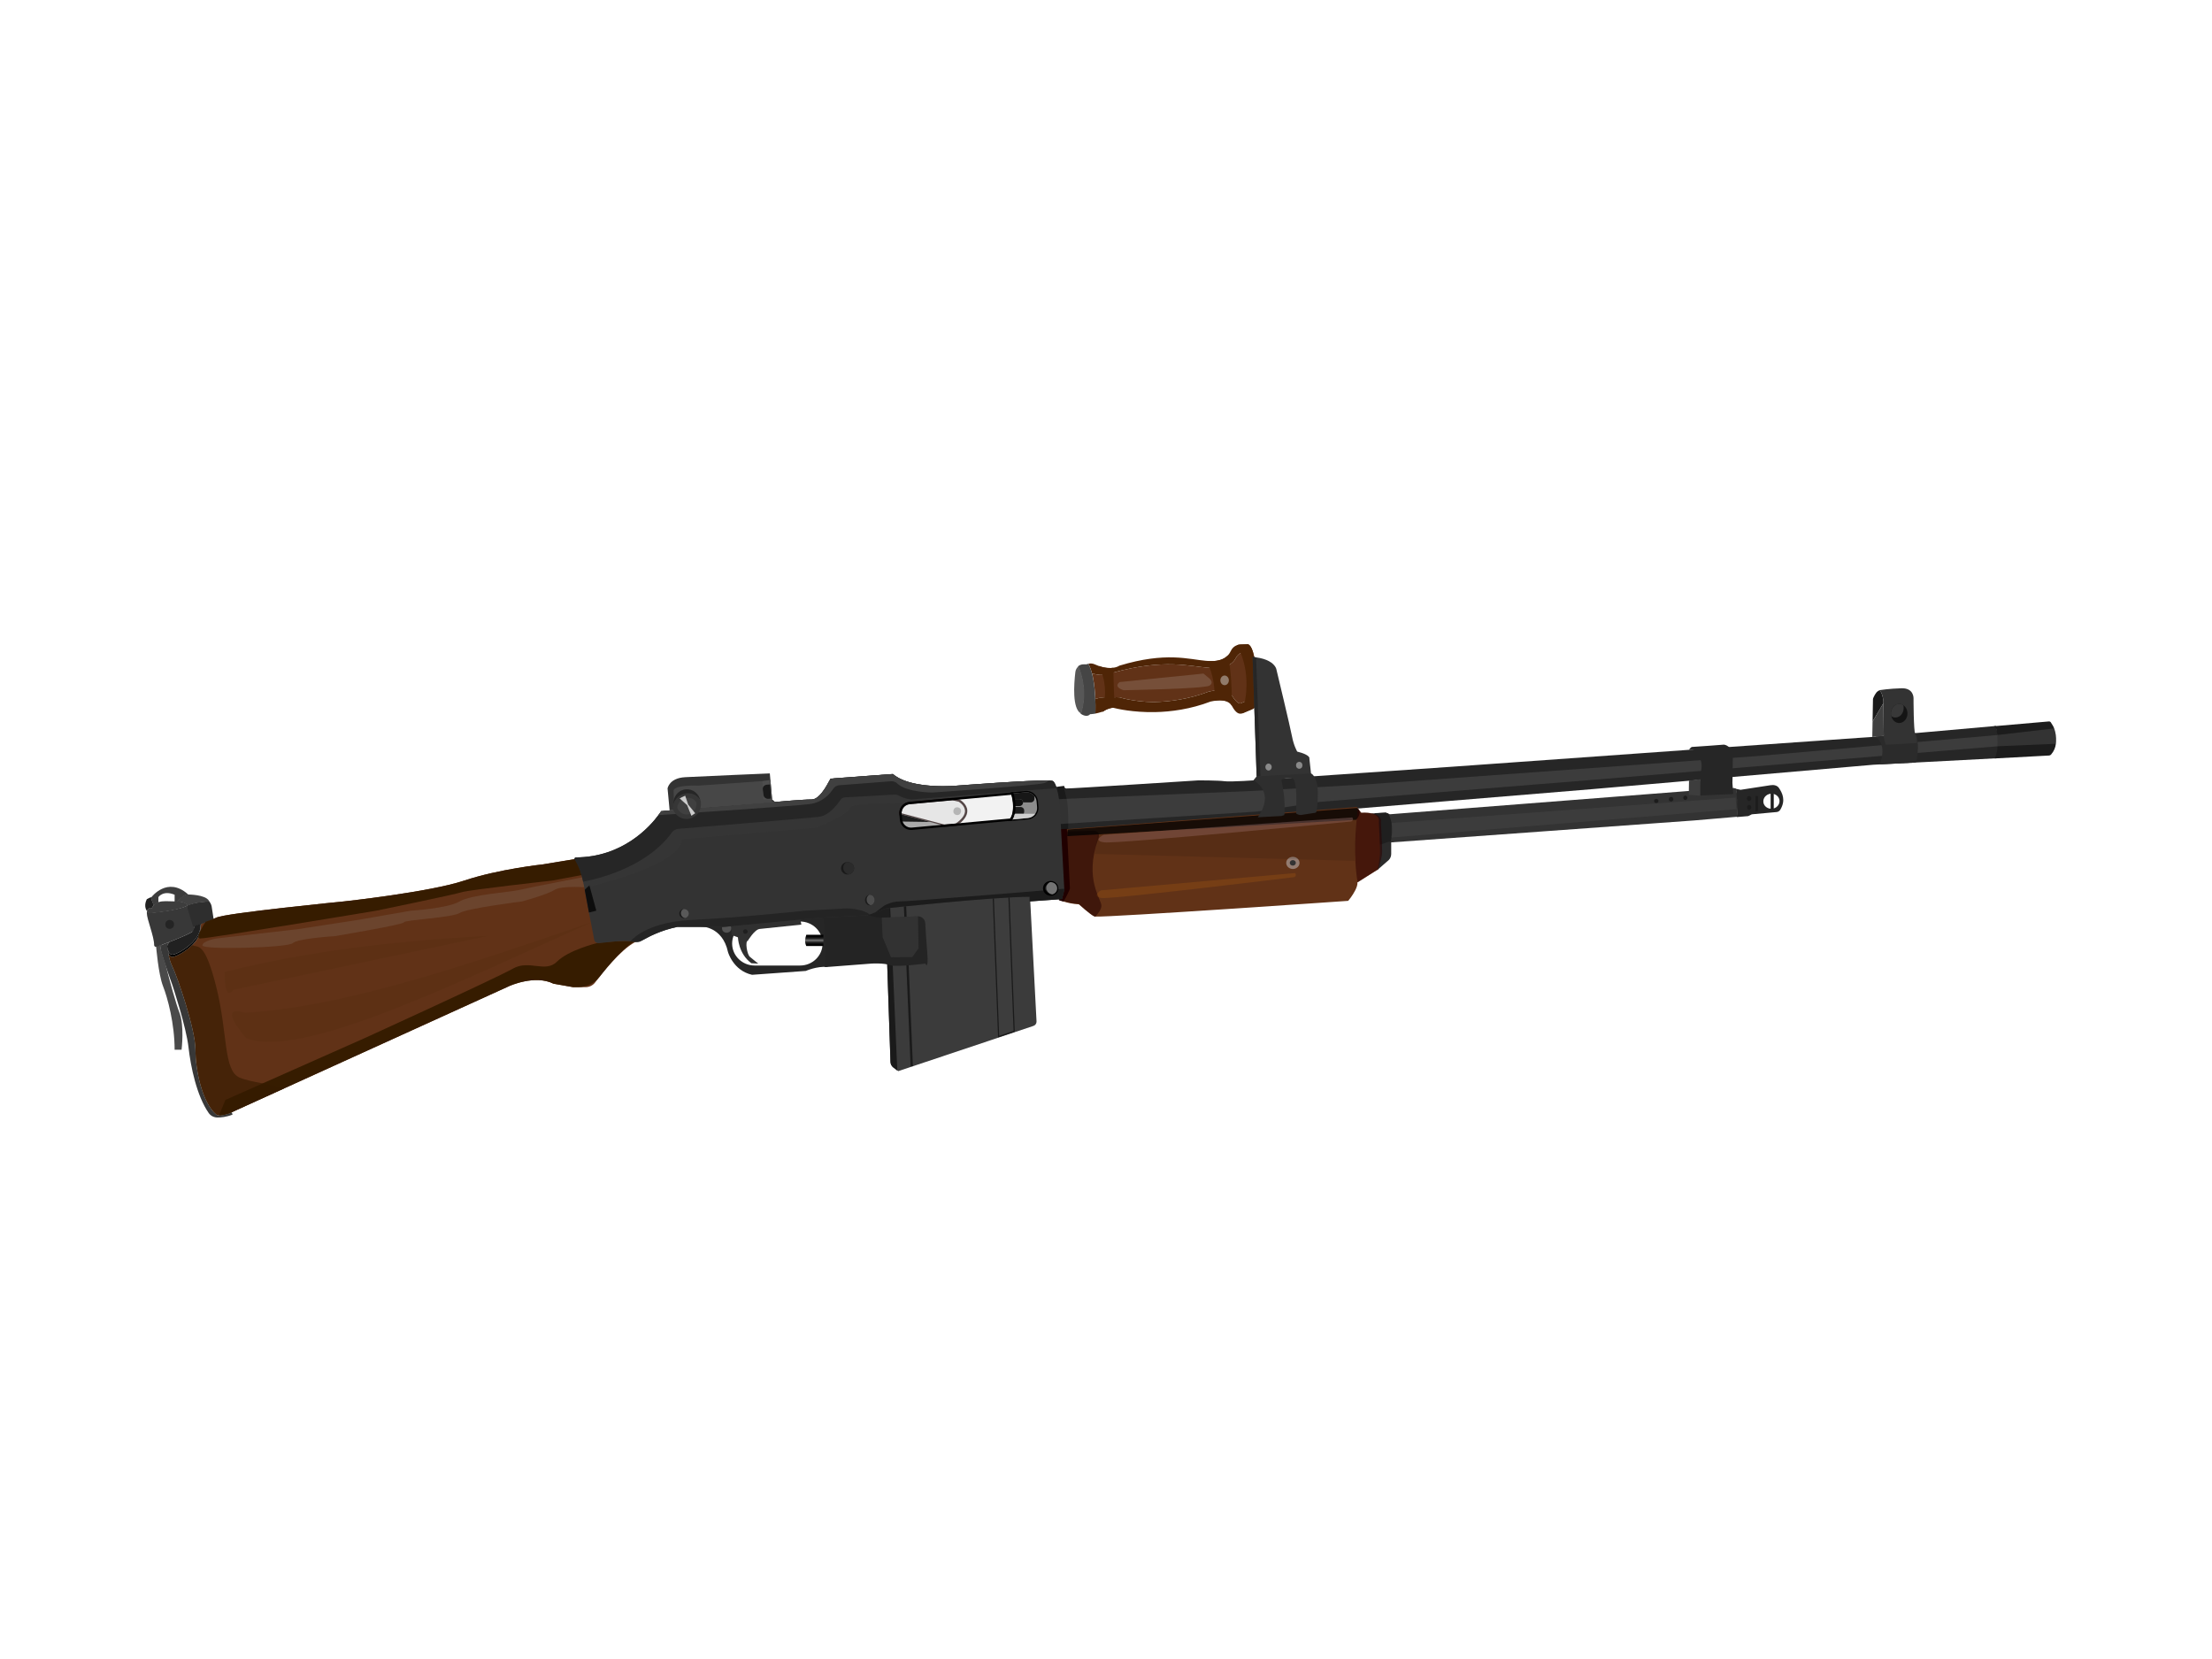 <?xml version="1.0" encoding="utf-8"?>
<!-- Generator: Adobe Illustrator 24.3.0, SVG Export Plug-In . SVG Version: 6.00 Build 0)  -->
<svg version="1.1" id="bar_machine_gun" xmlns="http://www.w3.org/2000/svg" xmlns:xlink="http://www.w3.org/1999/xlink" x="0px"
	 y="0px" viewBox="0 0 1024 768" enable-background="new 0 0 1024 768" xml:space="preserve">
<g id="shoulder_stock">
	<path id="frame_2_" fill="#613217" d="M295.36,435.533c-0.536,0.204-1.094,0.461-1.652,0.772h-0.011
		c-6.531,3.592-14.734,13.909-18.165,18.468c-1.05,1.396-2.696,2.212-4.443,2.212h-5.763l-9.117-1.609
		c-8.581-4.29-20.38,1.073-20.38,1.073L131.53,503.858l-24.241,11.016l-1.244,0.569
		c-2.328,0.772-3.776,0.922-4.655,0.879c-0.955-0.054-1.244-0.343-1.244-0.343
		c-6.436-5.363-9.653-20.38-9.653-30.033c0-9.653-8.581-34.324-10.726-38.614
		c-0.922-1.845-1.448-3.883-1.738-5.61c0.461,0.762,1.04,1.319,1.738,1.319c0.665,0,2.038-0.515,3.668-1.405
		c1.727-0.965,3.743-2.37,5.449-4.054c1.212-1.191,2.274-2.521,2.982-3.947c0-0.011,0-0.011,0-0.021
		c0.375-0.772,0.643-1.555,0.772-2.37c0.011-0.054,0.021-0.097,0.021-0.15c0.054-0.354,0.107-0.686,0.15-1.008
		c0.15-1.008,0.225-1.866,0.268-2.585c0.708-0.258,1.394-0.504,2.049-0.74c1.459-0.526,2.767-0.998,3.786-1.405
		c0.483-0.193,0.901-0.376,1.234-0.547c4.29-2.145,58.993-7.508,58.993-7.508s39.687-4.29,55.776-9.653
		s36.469-7.508,36.469-7.508l17.408-2.896l1.899-0.322L295.36,435.533z"/>
	<g id="stock_lock">
		<path fill="#383838" d="M107.653,515.979c-2.81,1.126-5.32,1.362-7.079,1.341
			c-1.577-0.021-3.068-0.783-3.969-2.081c-5.513-7.916-8.334-21.431-9.332-30.366
			c-1.073-9.653-7.508-28.96-7.508-28.96s-1.641-4.494-3.132-8.935c-0.011-0.011-0.011-0.021-0.011-0.021
			c-0.933-2.757-1.813-5.492-2.22-7.133c-0.139-0.579-0.139-1.126-0.021-1.641
			c0.054-0.236,0.129-0.461,0.225-0.676c0.504-0.193,1.04-0.397,1.609-0.611c0.633-0.236,1.298-0.493,1.984-0.761
			c-0.29,0.504-0.493,1.019-0.579,1.545c0,0,0,1.748,0.408,4.044c0.29,1.727,0.815,3.765,1.738,5.61
			c2.145,4.29,10.726,28.96,10.726,38.614c0,9.653,3.218,24.67,9.653,30.033c0,0,1.073,1.073,5.899-0.536
			l1.244-0.569L107.653,515.979z"/>
		<path fill="#4A4A4A" d="M84.056,485.945h-3.218c0-11.979-3.218-23.957-5.363-29.402s-3.218-18.512-3.218-18.512
			l2.721-0.778c-0.118,0.523-0.716,1.279-0.576,1.867c0.408,1.666,1.287,4.443,2.22,7.242c0,0,0,0.011,0.011,0.022
			c1.941,7.96,4.988,18.763,6.35,22.139C85.461,474.653,84.056,485.945,84.056,485.945z"/>
		<path fill="#383838" d="M90.256,430.47c-1.062,1.073-4.988,2.842-9.01,4.462c-1.019,0.418-2.049,0.815-3.046,1.201
			c-0.686,0.268-1.351,0.526-1.984,0.761c-0.569,0.214-1.105,0.418-1.609,0.611
			c-0.834,0.307-1.558,0.571-2.123,0.776c-0.541,0.196-1.131-0.197-1.127-0.772
			c0.03-3.972-3.39-11.976-3.39-14.849c0-0.408,0.032-0.74,0.097-1.019c0.472,0.686,0.976,1.019,0.976,1.019
			s12.871-1.073,17.162-3.218c0.29-0.15,0.59-0.279,0.901-0.408c0.054,0.043,0.107,0.086,0.172,0.129v1.351
			l1.362,4.548l1.115,3.711L90.256,430.47z"/>
		<path fill="#3D3D3D" d="M81.915,417.302C81.735,417.487,81.735,417.487,81.915,417.302
			c-0.002,0-0.003-0-0.004-0c-0.365,0-0.719,0-1.073-0.022c-2.928-0.055-5.492-0.332-7.508,0.354
			c-0.797,0.279-1.507,0.709-2.12,1.361c0.168,0.361,0.168,0.361,0,0c-0.411,0.436-0.779,0.968-1.097,1.629
			c0,0-1.641-0.842-2.049,1.163c0.472,0.709,0.976,1.052,0.976,1.052s12.871-1.107,17.162-3.322
			c0.29-0.155,0.59-0.288,0.901-0.421C86.298,418.465,85.794,417.303,81.915,417.302z"/>
		<path fill="#2E2E2E" d="M97.966,419.512c-0.2-1.173-1.168-2.368-1.112-2.213c0,0-5.639,0-10.01,1.726v1.594
			l1.413,4.692l1.157,3.829c1.168-0.465,2.336-0.907,3.448-1.317c2.369-0.863,4.527-1.605,6.05-2.213
			C98.756,424.471,98.478,422.589,97.966,419.512z"/>
		<path fill="#3D3D3D" d="M70.112,415.308l-0.231,0.119c0.3,1.412,0.788,2.629,1.329,3.792
			c0.614-0.652,1.324-1.083,2.12-1.362v-2.55c0,0,2.145-3.326,7.508-1.109v3.303
			c0.354,0.022,0.708,0.022,1.073,0.022c0.001,0,0.003,0,0.004,0c1.515-1.55,3.083-2.991,5.061-3.583
			C77.467,405.549,70.112,415.308,70.112,415.308z"/>
		<path fill="#212121" d="M67.967,416.255c-1.298,2.663-0.633,4.519,0.097,5.579c0.407-2,2.049-1.16,2.049-1.16
			c0.318-0.66,0.687-1.191,1.097-1.626c-0.541-1.159-1.029-2.372-1.329-3.779L67.967,416.255z"/>
		<path fill="#424242" d="M96.72,416.976c-1.677-2.887-9.596-2.887-9.596-2.887c-0.102-0.092-0.202-0.17-0.303-0.258
			c-2.009,0.594-3.6,2.037-5.139,3.589c3.939,0.001,4.451,1.166,5.268,1.799
			c0.054-0.022,0.109-0.044,0.174-0.067c4.281-1.732,9.803-1.732,9.803-1.732
			C96.873,417.265,96.808,417.121,96.72,416.976z"/>
		<path fill="#212121" d="M92.991,427.531c-0.043,0.451-0.107,0.944-0.182,1.48
			c-0.043,0.365-0.107,0.751-0.172,1.158c-0.74,4.451-5.578,8.377-9.203,10.394
			c-1.63,0.89-3.003,1.405-3.668,1.405c-0.697,0-1.276-0.558-1.738-1.319c-0.225-1.276-0.66-2.198-0.703-2.927
			c0-0.011,0.328-0.205,0.328-0.215c0.097-0.461,0.29-0.922,0.547-1.373c0.998-0.386,2.027-0.783,3.046-1.201
			c2.832-1.137,5.61-2.349,7.38-3.347c0.944-0.536,1.405-1.62,1.158-2.66c0.021-0.064,0.032-0.118,0.032-0.182
			C90.888,428.325,91.961,427.907,92.991,427.531z"/>
		<ellipse fill="#242424" cx="78.556" cy="427.935" rx="2.009" ry="2.055"/>
		<path fill="#050505" d="M93.077,427.499c-0.043,0.719-0.118,1.577-0.268,2.585c-0.043,0.322-0.097,0.654-0.15,1.008
			c0,0.054-0.011,0.097-0.021,0.15c-0.032,0.182-0.064,0.354-0.107,0.526c-0.021,0.097-0.054,0.204-0.075,0.3
			c-0.043,0.139-0.086,0.279-0.129,0.418c-0.075,0.225-0.161,0.451-0.268,0.676
			c-0.021,0.086-0.064,0.161-0.097,0.247c-0.107,0.225-0.225,0.451-0.343,0.665
			c-0.064,0.129-0.139,0.257-0.214,0.386c-0.107,0.172-0.225,0.354-0.333,0.525
			c-0.118,0.172-0.236,0.343-0.365,0.515c-0.15,0.204-0.3,0.408-0.461,0.601c-0.322,0.386-0.665,0.772-1.019,1.137
			c-0.172,0.182-0.354,0.365-0.547,0.536c-0.161,0.161-0.333,0.322-0.504,0.483
			c-0.601,0.547-1.244,1.062-1.877,1.523c-0.247,0.182-0.493,0.365-0.729,0.526
			c-0.247,0.172-0.493,0.333-0.729,0.483c-0.247,0.15-0.483,0.3-0.719,0.451
			c-0.236,0.14-0.461,0.279-0.686,0.397c-1.63,0.89-3.003,1.405-3.668,1.405c-0.697,0-1.276-0.558-1.738-1.319
			c-0.408-2.295-0.408-4.044-0.408-4.044c0.011-0.054-0.011,0.054,0,0c0.043,0.729,0.182,1.695,0.408,2.971
			c0.461,0.762,1.04,1.319,1.738,1.319c0.665,0,2.038-0.515,3.668-1.405c3.625-2.017,8.463-5.942,9.203-10.394
			c0.064-0.408,0.129-0.794,0.172-1.158c0.075-0.536,0.14-1.03,0.182-1.48
			C93.023,427.52,93.044,427.51,93.077,427.499z"/>
	</g>
	<g id="shadow_1_">
		<path fill="#361C00" d="M293.925,435.711c-5.497,3.023-12.406,11.405-16.43,16.514
			c-2.373,3.013-5.997,4.761-9.832,4.761h-2.336l-9.117-1.609c-8.581-4.29-20.38,1.073-20.38,1.073
			l-128.541,58.425l-1.244,0.569c-2.328,0.772-3.776,0.922-4.655,0.879l2.952-7.137l64.451-28.602
			c0,0,61.139-27.888,68.647-32.178c7.508-4.29,15.017,2.145,20.38-3.218c5.363-5.363,18.274-8.537,18.274-8.537
			C281.566,435.804,287.576,435.567,293.925,435.711z"/>
		<path fill="#361C00" d="M272.835,404.427l-17.162,3.218c0,0-38.614,4.29-41.832,5.363
			c-3.218,1.073-39.687,8.581-39.687,8.581s-77.228,12.871-81.518,12.871c-0.536,0-0.772-0.3-0.772-0.826
			c0-0.011,0-0.011,0-0.021c0.011-0.59,0.3-1.47,0.794-2.521c0.601-1.255,1.47-2.757,2.467-4.333
			c1.459-0.526,2.767-0.998,3.786-1.405c0.483-0.193,0.901-0.376,1.234-0.547
			c4.29-2.145,58.993-7.508,58.993-7.508s39.687-4.29,55.776-9.653s36.469-7.508,36.469-7.508l17.408-2.896
			L272.835,404.427z"/>
		<path opacity="0.64" fill="#361C00" d="M131.53,503.858l-24.241,11.016l-1.244,0.569
			c-2.328,0.772-3.776,0.922-4.655,0.879c-0.955-0.054-1.244-0.343-1.244-0.343
			c-6.436-5.363-9.653-20.38-9.653-30.033c0-9.653-8.581-34.324-10.726-38.614
			c-0.922-1.845-1.448-3.883-1.738-5.61c0.461,0.762,1.04,1.319,1.738,1.319c0.665,0,2.038-0.515,3.668-1.405
			c1.727-0.965,3.743-2.37,5.449-4.054c0.247,0.011,0.429,0.043,0.536,0.097
			c2.145,1.073,5.363-2.145,10.726,19.307c5.363,21.452,3.218,38.614,10.726,41.832
			C116.556,501.252,126.553,501.841,131.53,503.858z"/>
	</g>
	<g id="shine_3_">
		<path opacity="0.14" fill="#452500" d="M113.959,480.573c-8.654-10.364-8.736-14.225-0.436-11.73
			c46.229-2.711,103.414-22.396,160.539-41.989C209.008,456.214,139.032,490.4,113.959,480.573z"/>
		<path opacity="0.14" fill="#452500" d="M225.801,433.267c-43.484,2.258-84.565,7.275-121.793,16.712
			c-0.015,9.392,1.527,11.315,4.121,8.194"/>
		<path id="shine_2_" opacity="0.17" fill="#9C9C9C" d="M272.835,405.5c0,0-27.888,5.363-32.178,6.436
			c-4.29,1.073-22.525,2.145-27.888,5.363s-22.525,4.29-22.525,4.29l-24.67,4.29l-27.888,4.29l-37.541,4.29
			c0,0-6.436,1.073-6.436,3.218c0,2.145,39.687,1.073,41.832-1.073s19.307-3.218,19.307-3.218
			s32.178-5.363,32.178-6.436s22.525-2.145,25.743-4.29s28.96-5.363,28.96-5.363s11.799-3.218,15.017-5.363
			c3.218-2.145,16.089-1.073,16.089-1.073V405.5z"/>
	</g>
</g>
<g id="magzine">
	<path id="front_side_2_" fill="#3B3B3B" d="M479.842,472.835c0.049,0.934-0.531,1.785-1.418,2.081l-8.13,2.716
		l-7.791,2.606l-40.316,13.493l-6.373,2.135l-0.379-0.29l-1.9-1.448c-0.783-0.597-1.257-1.515-1.29-2.499
		l-2.653-78.622l2.229-0.021l6.947-0.086l41.096-0.493l7.877-0.097l8.938-0.107L479.842,472.835z"/>
	<path id="left_side_2_" fill="#1A1A1A" d="M415.385,495.577l-1.883-1.448c-0.777-0.598-1.247-1.512-1.28-2.492
		l-2.63-78.63l2.21-0.021L415.385,495.577z"/>
	<g id="shades_2_">
		
			<rect x="419.847" y="412.865" transform="matrix(0.999 -0.042 0.042 0.999 -18.624 18.011)" fill="#1A1A1A" width="1.073" height="80.902"/>
		<path fill="#1A1A1A" d="M466.203,413.396l2.46,63.477l-5.603,1.891l-2.519-65.298L466.203,413.396 M467.235,412.311
			l-7.809,0.097l2.617,67.832l7.723-2.606L467.235,412.311L467.235,412.311z"/>
		<polygon fill="#3D3D3D" points="459.983,412.937 466.719,412.854 469.214,477.252 462.551,479.501 		"/>
	</g>
</g>
<g id="trigger">
	<path id="frame_1_" fill="#262626" d="M382.01,422.142c-23.889,0.922-60.551,3.379-60.551,3.379l3.106,3.4
		c0,0,9.876-0.182,12.444,11.799c0,0,2.37,8.581,11.149,10.544l24.877-1.791c0,0,4.993-2.263,10.052-1.856
		C383.074,439.454,382.098,430.358,382.01,422.142z M377.752,443.991c-1.887,1.845-4.499,2.982-7.374,2.982h-21.025
		c-5.761,0-10.425-4.559-10.425-10.19c0-2.81,1.163-5.363,3.051-7.208c1.887-1.845,4.499-2.982,7.374-2.982h21.025
		c5.761,0,10.425,4.559,10.425,10.19C380.803,439.594,379.64,442.146,377.752,443.991z"/>
	<path id="trigger_1_" fill="#303030" d="M338.666,432.851l2.95,1.073c0,0,0.174,7.552,6.207,11.977l3.218,0.179
		c0,0-2.935-2.271-3.928-3.172c-1.342-1.218-2.217-7.258-0.939-7.374c0,0,3.084-5.229,5.497-5.497
		c2.413-0.268,19.307-2.011,19.307-2.011l-1.743-8.313l-30.703,3.084L338.666,432.851z"/>
	<g id="magzine_grip">
		<polygon fill="#1F1F1F" points="411.286,414.616 412.001,427.487 396.269,426.772 		"/>
		<path fill="#242424" d="M428.363,446.077c0,0-13.944,1.791-16.443,0.719c-2.51-1.073-8.581-0.719-8.581-0.719
			l-20.916,1.609c-0.247-0.032-0.483-0.054-0.719-0.064c1.046-8.48,0.338-17.649-1.062-25.485
			c11.134-0.429,19.425-0.526,19.65,0.172c0.719,2.145,7.873,2.499,7.873,2.499h0.021l16.668-0.601l0,0
			c1.833-0.065,3.377,1.344,3.472,3.175c0.146,2.811,0.423,7.375,0.925,13.515
			C429.972,449.562,428.363,446.077,428.363,446.077z"/>
		<polygon opacity="0.43" fill="#474747" points="425.231,439.019 422.282,443.041 412.457,443.127 408.606,433.838 
			408.188,424.807 424.856,424.206 424.963,424.721 		"/>
	</g>
	<linearGradient id="lock_1_" gradientUnits="userSpaceOnUse" x1="376.945" y1="437.946" x2="376.945" y2="432.717">
		<stop  offset="0" style="stop-color:#000000"/>
		<stop  offset="0.122" style="stop-color:#030303"/>
		<stop  offset="0.209" style="stop-color:#0C0C0C"/>
		<stop  offset="0.286" style="stop-color:#1C1C1C"/>
		<stop  offset="0.355" style="stop-color:#323232"/>
		<stop  offset="0.421" style="stop-color:#4E4E4E"/>
		<stop  offset="0.483" style="stop-color:#717171"/>
		<stop  offset="0.497" style="stop-color:#7A7A7A"/>
		<stop  offset="0.516" style="stop-color:#6E6E6E"/>
		<stop  offset="0.576" style="stop-color:#4C4C4C"/>
		<stop  offset="0.639" style="stop-color:#313131"/>
		<stop  offset="0.708" style="stop-color:#1B1B1B"/>
		<stop  offset="0.783" style="stop-color:#0C0C0C"/>
		<stop  offset="0.871" style="stop-color:#030303"/>
		<stop  offset="1" style="stop-color:#000000"/>
	</linearGradient>
	<path id="lock" fill="url(#lock_1_)" d="M381.168,437.946h-7.91c-0.776-1.582-0.654-3.351,0-5.229h7.91V437.946z"/>
	<g id="screw_2_">
		<ellipse fill="#545454" cx="336.385" cy="429.7" rx="2.143" ry="2.078"/>
		<path fill="#1F1F1F" d="M346.131,431.255c0,0.575-0.483,1.041-1.078,1.041s-1.078-0.466-1.078-1.041
			s0.483-1.041,1.078-1.041S346.131,430.68,346.131,431.255z"/>
	</g>
</g>
<g id="barrel">
	<path id="end_2_" fill="#1A1A1A" d="M494.414,370.908l-1.769-6.998c-0.023-0.062-0.037-0.108-0.037-0.108l-6.254,0.804
		l-1.946,0.939l0.834,20.111l9.565-1.538C495.169,377.681,494.414,370.908,494.414,370.908z"/>
	<path id="barrel_3_" fill="#262626" d="M923.994,336.063l-35.804,3.181l-16.132,1.427l-3.808,0.343l-1.459,0.129h-0.054
		l-83.878,5.899l-110.886,7.916l-89.423,6.157c0,0-13.011,0.944-15.692,0.536
		c-2.682-0.397-12.056-0.397-12.056-0.397s-60.066,3.894-61.139,3.754c-0.879-0.107-1.212-0.826-1.309-1.094
		l1.706,6.993c0,0,0.729,6.768,0.375,13.214l0.429-0.075l58.993-3.754l14.48-1.341l13.408-0.804l155.796-12.871
		l129.786-11.262l2.917-0.15l16.593-0.869l37.538-1.972C925.716,345.07,924.975,339.734,923.994,336.063z"/>
	<path id="front_2_" fill="#1C1C1C" d="M951.809,343.37c-0.021,0.3-0.054,0.611-0.086,0.944
		c-0.193,1.695-0.847,3.411-2.231,4.998c-0.236,0.268-0.569,0.418-0.922,0.44l-25.046,1.351
		c0.397-1.77,1.019-2.606,1.094-4.505c0.011-0.375,0.021-0.751,0.032-1.115c0.054-1.802,0.011-3.583-0.107-5.202
		c-0.064-0.751-0.139-1.47-0.236-2.135c-0.172-1.212-0.933-1.105-1.158-1.963l25.335-2.21
		c0.343-0.032,0.686,0.118,0.89,0.408c0.247,0.354,0.601,0.89,0.987,1.577c0.247,0.44,0.472,0.944,0.665,1.491
		C951.616,339.101,951.927,341.182,951.809,343.37z"/>
	<path id="shine_6_" opacity="0.13" fill="#CFCFCF" d="M951.809,343.37c-0.021,0.3-0.054,0.611-0.086,0.944
		l-26.665,1.137l-0.407,0.032l-186.419,15.456l-127.096,10.251l-29.301,4.508l-101.007,6.381l1.073-11.799l99.458-4.2
		l28.719-1.677l24.068-1.406L813.271,350.02l111.272-9.739l0.075-0.011l26.279-3.057
		c0.043,0.075,0.086,0.161,0.129,0.236C951.616,339.101,951.927,341.182,951.809,343.37z"/>
	<g id="sight_2_">
		<path fill="#1A1A1A" d="M871.898,325.494l-1.502,2.553l-3.529,6.007l0.189-10.391
			c0.003-0.147,0.03-0.286,0.087-0.421c0.279-0.663,1.219-2.747,2.233-3.303c0.912-0.504,1.899,0.236,2.51,4.398
			L871.898,325.494z"/>
		<polygon fill="#404040" points="872.058,340.671 871.983,340.682 868.251,341.015 866.792,341.143 866.738,341.143 
			866.867,334.053 870.396,328.047 871.898,325.494 		"/>
		<path fill="#2B2B2B" d="M886.839,352.996l-16.593,0.869c2.617-7.412,0.451-11.069-1.995-12.85l18.653-1.614
			C888.33,343.433,888.062,349.327,886.839,352.996z"/>
		<path fill="#333333" d="M887.443,343.951l-14.351,0.819c-0.257,0.397-1.02-3.443-1.02-3.443l-0.086-0.643
			l0.075-0.011l-0.165-15.177l-0.011-1.158c-0.613-4.162-1.599-4.901-2.511-4.397l0.575-0.423
			c0,0,4.745-0.769,10.387-0.899c5.62-0.13,5.493,4.557,5.493,4.557s0.004,15.156,0.809,16.893
			C887.442,341.806,887.443,343.951,887.443,343.951z"/>
		<path fill="#141414" d="M883.021,330.288c0,2.435-1.716,4.419-3.829,4.419c-1.727,0-3.186-1.33-3.658-3.154
			c-0.107-0.397-0.161-0.826-0.161-1.266c0-2.446,1.705-4.43,3.818-4.43c0.708,0,1.362,0.214,1.92,0.601
			C882.248,327.221,883.021,328.658,883.021,330.288z"/>
		<path fill="#383838" d="M881.272,327.736c0,2.446-1.705,4.419-3.818,4.419c-0.708,0-1.362-0.214-1.92-0.601
			c-0.107-0.397-0.161-0.826-0.161-1.266c0-2.446,1.705-4.43,3.818-4.43c0.708,0,1.362,0.214,1.92,0.601
			C881.219,326.867,881.272,327.296,881.272,327.736z"/>
	</g>
</g>
<g id="gas_chamber">
	<path id="barrel_1_" fill="#333333" d="M803.608,365.028l-1.087-0.239l-21.452,1.427l-137.648,10.726l-0.772-0.311
		l-1.019-0.408l-5.374,0.204c1.126,1.834,2.521,4.795,2.521,8.206c0,1.555-0.054,3.583-0.129,5.728l4.955-0.365
		l140.683-10.19l19.751-1.692C804.883,372.458,804.313,367.96,803.608,365.028z"/>
	<g id="barrel_end">
		<path fill="#2B2B2B" d="M637.517,402.817l5.398-4.696c0.714-0.739,1.115-1.742,1.115-2.787v-7.171
			c0,0,0.04-0.162,0.102-0.452c-2.095,0.254-3.911,1.664-6.034,1.807
			C637.849,396.392,637.517,402.817,637.517,402.817z"/>
		<path fill="#1F1F1F" d="M642.594,376.586l-1.165-0.408l-6.504,0.45c1.288,1.834,3.241,4.549,3.241,7.96
			c0,1.555-0.061,3.583-0.147,5.728c-0.01,0.243-0.021,0.489-0.031,0.734c2.039-0.115,3.784-1.26,5.796-1.466
			c0.287-1.145,1.072-4.824,0.408-8.603C643.928,379.481,643.436,377.965,642.594,376.586z"/>
	</g>
	<path id="chamber_front" fill="#262626" d="M819.585,363.503l-13.846,2.128l-2.135-0.472
		c0.409,2.889,0.831,7.359,0.429,13.086l5.288-0.451l1.649-0.824l11.375-1.044c0.749-0.032,1.427-0.445,1.812-1.089
		c2.689-4.496,0.836-7.822-0.584-9.997C822.734,363.552,821.1,363.234,819.585,363.503z M821.12,374.244
		c-0.214,0.054-0.44,0.097-0.665,0.129c-0.257,0.032-0.515,0.032-0.772,0.011c-1.727-0.129-3.175-1.373-3.368-3.035
		c-0.225-1.909,1.266-3.658,3.325-3.904h0.043c0.493-0.054,0.987-0.011,1.437,0.107
		c1.394,0.375,2.489,1.491,2.649,2.917C823.973,372.163,822.826,373.74,821.12,374.244z"/>
	<g id="black_holes">
		<path fill="#1C1C1C" d="M767.765,370.757c0.02,0.541-0.42,0.997-0.983,1.018c-0.563,0.021-1.035-0.402-1.054-0.943
			c-0.02-0.541,0.42-0.997,0.983-1.018C767.273,369.793,767.745,370.216,767.765,370.757z"/>
		<path fill="#1C1C1C" d="M774.641,369.924c0.021,0.588-0.429,1.081-1.007,1.102
			c-0.577,0.021-1.063-0.438-1.084-1.026s0.429-1.081,1.007-1.102C774.134,368.877,774.619,369.336,774.641,369.924
			z"/>
		<path fill="#1C1C1C" d="M781.135,369.276c0.02,0.562-0.388,1.033-0.912,1.052s-0.965-0.421-0.986-0.983
			c-0.02-0.562,0.388-1.033,0.912-1.052S781.114,368.714,781.135,369.276z"/>
		<path fill="#1C1C1C" d="M821.12,367.476v6.987c-0.214,0.056-0.44,0.101-0.665,0.134
			c-0.257,0.034-0.515,0.034-0.772,0.011v-7.245C820.176,367.308,820.67,367.353,821.12,367.476z"/>
		<path fill="#1C1C1C" d="M810.748,369.656c0,0.641-0.461,1.162-1.03,1.162s-1.03-0.52-1.03-1.162
			c0-0.641,0.461-1.162,1.03-1.162S810.748,369.015,810.748,369.656z"/>
		<ellipse fill="#1C1C1C" cx="809.763" cy="373.768" rx="0.981" ry="1.162"/>
		<rect x="812.715" y="368.495" fill="#1C1C1C" width="1.073" height="7.151"/>
	</g>
	<g id="barrel_grip">
		<path fill="#262626" d="M802.375,367.567l-15.533,0.699c-0.654-3.926,0.526-9.954,0.847-12.828
			c0.354-3.218-1.116-5.155-2.499-7.508c-0.994-1.691-2.117-0.554-3.318-0.887
			c0.257-0.225,1.001-1.259,1.344-1.259c1.073,0,14.845-1.073,14.845-1.073s4.108,0.365,4.108,6.082
			c0,5.717-0.182,11.616-0.182,11.616L802.375,367.567z"/>
		<polygon fill="#3D3D3D" points="787.146,360.717 781.895,361.365 781.783,367.958 787.11,368.354 		"/>
	</g>
	<polygon id="highlight_2_" opacity="0.1" fill="#949494" points="803.503,369.209 644.192,380.981 644.131,387.712 
		803.861,374.572 	"/>
</g>
<g id="barrel_stock">
	<path id="main_stock_2_" fill="#613217" d="M638.865,394.233c0,2.95-1.073,8.313-1.073,8.313l-9.385,5.899
		c0.172,2.113-1.738,5.159-3.057,6.993c-0.697,0.955-1.234,1.587-1.234,1.587s-109.352,7.616-117.043,7.283
		c-0.225,0-0.354-0.021-0.408-0.043c-1.877-0.804-7.24-5.631-7.24-5.631c-2.982-0.161-5.417-0.772-6.918-1.255
		c-0.032-0.011-0.064-0.021-0.086-0.032c-1.008-0.322-1.577-0.59-1.577-0.59l0.536-32.715l2.188-0.172
		l134.57-10.286l0.375,0.536l1.502,2.145c9.653-0.536,8.313,4.29,8.313,4.29S638.865,391.283,638.865,394.233z"/>
	<g id="screw_3_">
		<ellipse opacity="0.58" fill="#B8B1B1" cx="598.506" cy="399.466" rx="3.084" ry="2.816"/>
		<path fill="#333333" d="M599.886,399.443c0,0.703-0.63,1.274-1.408,1.274c-0.777,0-1.408-0.57-1.408-1.274
			c0-0.704,0.63-1.274,1.408-1.274C599.256,398.169,599.886,398.74,599.886,399.443z"/>
	</g>
	<g id="shadow_3_">
		<path opacity="0.54" fill="#220000" d="M509.882,419.275c0,1.631-1.448,3.573-2.81,5.038
			c-0.225,0-0.354-0.022-0.408-0.044c-1.877-0.832-7.24-5.826-7.24-5.826c-2.982-0.167-5.417-0.799-6.918-1.298
			l2.092-6.192l-0.804-26.079c0,0,6.972,0,11.799-0.278c1.212-0.067,1.974,0.155,2.456,0.533
			c1.427,1.132,0.225,3.629,0.225,3.629C501.837,407.067,509.882,416.223,509.882,419.275z"/>
		<path opacity="0.76" d="M494.234,384.047l-0.179,3.039l133.813-7.597c1.99-2.479,1.971-4.259,0.263-5.453"/>
		<path opacity="0.54" fill="#2E0000" d="M639.841,394.233c0,2.95-1.788,8.138-1.788,8.138l-9.555,6.074
			c-2.047-11.627-1.012-25.324,0.116-34.324l1.629,2.145c10.47-0.536,9.016,4.29,9.016,4.29
			S639.841,391.283,639.841,394.233z"/>
		<path fill="#200000" d="M495.307,411.366l-0.015,0.032c-0.058,0.205-0.524,1.553-2.067,4.39l-0.073,0.13
			c-0.233,0.442-0.509,0.917-0.801,1.435c-1.368-0.324-2.14-0.593-2.14-0.593l0.728-32.897l2.97-0.173
			L495.307,411.366z"/>
	</g>
	<g id="highlight_1_">
		<path opacity="0.32" fill="#B58888" d="M626,378.416L510.932,386.44c0,0-5.535,2.703,0.221,3.507
			c5.755,0.804,114.325-9.653,114.325-9.653S627.047,379.757,626,378.416z"/>
		<path opacity="0.14" fill="#F4880B" d="M599.605,404.159l-89.995,8.024c0,0-4.329,2.703,0.173,3.507
			c4.501,0.804,89.413-9.653,89.413-9.653S600.423,405.5,599.605,404.159z"/>
		<polygon id="helight_2_" opacity="0.1" points="508.047,386.44 627.908,379.309 627.238,398.527 506.748,395.309 		"/>
	</g>
</g>
<g id="main_body">
	<path id="frame" fill="#333333" d="M492.722,411.931l-1.073,4.29l-15.017,1.073v-2.145
		c-17.162,0-66.502,5.363-66.502,5.363l-5.009,1.888l-2.446,0.912l-1.126,0.418l-21.452,1.073l-45.05,4.29h-21.452
		c-7.873,1.577-14.019,4.891-16.722,6.532c-0.922,0.569-2.017,0.686-3.057,0.44
		c-0.054-0.011-0.107-0.021-0.161-0.032c-0.579-0.129-1.223-0.225-1.888-0.29
		c-5.288-0.472-12.957,0.858-14.641,0.858c-0.322,0-0.601-0.054-0.826-0.139c-1.319-0.461-1.319-2.006-1.319-2.006
		s-1.008-5.041-2.338-12.024c-0.257-1.362-0.526-2.789-0.804-4.28c-0.375-1.995-0.761-4.087-1.148-6.221
		c-0.054-0.3-0.107-0.601-0.161-0.89c-0.032-0.161-0.064-0.322-0.097-0.483
		c-0.161-0.847-0.322-1.641-0.483-2.381c-1.877-8.742-3.55-11.262-3.55-11.262
		c21.924,0,34.538-14.351,38.399-19.575c0.858-1.169,1.287-1.877,1.287-1.877l53.63-4.29
		c0,0,11.799-1.073,16.089-1.073c3.143,0,6.285-5.181,7.744-7.948c0.558-1.062,1.62-1.759,2.821-1.845l26.976-2.006
		c2.767,2.424,6.875,3.84,11.177,4.644c9.021,1.706,18.857,0.719,18.857,0.719s34.109-2.628,42.304-2.338
		c0.879,0.032,1.459,0.086,1.673,0.193c0.729,0.365,1.341,1.738,1.834,3.389c0.922,3.164,1.384,7.337,1.384,7.337
		l2.113,39.15L492.722,411.931z"/>
	<path id="dark_lock_patch" fill="#0D0D0D" d="M276.053,421.589l-3.411,0.847c-0.601-3.186-1.276-6.79-1.952-10.501
		l2.145-2.145L276.053,421.589z"/>
	<g id="light_and_shadow">
		<path opacity="0.11" fill="#4D4D4D" d="M424.526,362.945l-3.443,8.795c0,0-27.673-0.386-27.673,2.295
			s-15.553,9.117-15.553,9.117l-62.211,5.363c-0.429,10.833-32.725,19.564-45.114,22.525
			c-0.193-1.019-0.386-1.984-0.579-2.864c-1.877-8.742-3.55-11.262-3.55-11.262
			c21.924,0,34.538-14.351,38.399-19.575c0.858-1.169,1.287-1.877,1.287-1.877l53.63-4.29
			c0,0,11.799-1.073,16.089-1.073c3.143,0,6.285-5.181,7.744-7.948c0.558-1.062,1.62-1.759,2.821-1.845
			l26.976-2.006C416.116,360.725,420.224,362.14,424.526,362.945z"/>
		<path fill="#242424" d="M402.674,423.316l-1.126,0.418l-21.452,1.073l-45.05,4.29h-21.452
			c-6.78,1.356-12.274,3.998-15.399,5.758c-1.665,0.938-3.583,1.288-5.474,1.008
			c-0.308-0.046-0.627-0.084-0.955-0.116c2.188-2.381,9.847-8.989,28.263-9.868
			c22.525-1.073,52.558-4.29,52.558-4.29l19.307-1.073C391.895,420.516,398.845,420.516,402.674,423.316z"/>
		<path fill="#1C1C1C" d="M492.72,411.935l-1.073,4.29l-15.017,1.073v-2.145c-17.162,0-66.502,5.363-66.502,5.363
			l-5.009,1.888l3.936-2.96c0,0,3.218-2.145,7.508-2.145s56.848-4.29,56.848-4.29l19.275-1.609L492.72,411.935z
			"/>
		<path fill="#262626" d="M489.191,364.912l-12.56,0.901l-54.703,4.29c0,0-2.891-0.148-5.689-1.739
			c-0.668-0.38-1.434-0.56-2.201-0.517l-22.978,1.292c-0.795,0.045-1.523,0.455-1.963,1.119
			c-1.483,2.237-5.343,7.33-10.073,7.889c-5.404,0.639-54.143,4.657-64.93,5.544
			c-1.26,0.104-2.408,0.752-3.134,1.787c-3.175,4.524-14.28,17.342-41.009,22.702
			c-1.408-6.556-3.522-9.463-4.08-10.582c-0.186-0.373,0.53-0.681,0.53-0.681c21.924,0,34.538-14.351,38.399-19.575
			c0.091-0.124,0.178-0.244,0.26-0.358c0.698-0.973,1.792-1.58,2.986-1.675l1.945-0.155l2.017-0.161l41.703-3.336
			l5.063-0.408l0.944-0.075c0,0,11.799-1.073,16.089-1.073c4.29,0,8.581-9.653,8.581-9.653l28.96-2.145
			c8.581,7.508,30.033,5.363,30.033,5.363s34.109-2.628,42.304-2.338c0.879,0.032,1.459,0.086,1.673,0.193
			C488.086,361.887,488.697,363.26,489.191,364.912z"/>
		<path fill="#404040" d="M485.683,361.33c-0.697,0.547-1.555,0.998-2.617,1.266
			c-4.29,1.073-51.485,4.29-51.485,4.29s-11.798,0-16.194-4.174c-0.777-0.738-1.818-1.123-2.886-1.041
			l-24.013,1.847c-1.16,0.089-2.194,0.732-2.824,1.71c-1.455,2.26-4.843,6.26-10.931,7.021
			c-7.283,0.912-55.497,4.14-69.934,5.095c0.858-1.169,1.287-1.877,1.287-1.877l53.63-4.29
			c0,0,11.799-1.073,16.089-1.073c3.275,0,6.55-5.624,7.917-8.287c0.438-0.853,1.284-1.413,2.24-1.483
			l25.77-1.909c0.976-0.072,1.941,0.2,2.743,0.763c9.19,6.452,28.906,4.481,28.906,4.481
			S477.489,361.04,485.683,361.33z"/>
	</g>
	<g id="screw">
		<g>
			<path fill="#1A1A1A" d="M395.381,401.949c0,1.351-0.976,2.499-2.295,2.81c-0.011,0-0.011,0-0.011,0
				c-0.225,0.043-0.461,0.075-0.708,0.075c-1.673,0-3.025-1.298-3.025-2.885c0-1.502,1.191-2.724,2.714-2.875
				c0.107-0.011,0.204-0.011,0.311-0.011C394.029,399.064,395.381,400.351,395.381,401.949z"/>
			<path fill="#2B2B2B" d="M395.381,401.949c0,1.351-0.976,2.499-2.295,2.81c-0.011,0-0.011,0-0.011,0
				c-0.804-0.097-1.566-0.525-2.102-1.244c-0.976-1.351-0.729-3.196,0.547-4.14
				c0.172-0.129,0.343-0.225,0.536-0.3c0.107-0.011,0.204-0.011,0.311-0.011
				C394.029,399.064,395.381,400.351,395.381,401.949z"/>
		</g>
		<g>
			<g>
				<path d="M486.399,414.667c-1.964,0-3.561-1.535-3.561-3.422c0-1.763,1.375-3.229,3.197-3.408
					c0.133-0.013,0.25-0.013,0.364-0.013c1.958,0,3.55,1.535,3.55,3.422c0,1.586-1.114,2.956-2.709,3.332
					l-0.084,0.014C486.875,414.643,486.633,414.667,486.399,414.667z M486.357,408.896
					c-0.073,0-0.141,0.001-0.216,0.008c-1.272,0.125-2.231,1.132-2.231,2.341c0,1.295,1.116,2.349,2.489,2.349
					c0.179,0,0.372-0.021,0.608-0.066l0.035-0.007c1.083-0.276,1.836-1.206,1.836-2.277
					c0-1.295-1.111-2.349-2.478-2.349C486.385,408.896,486.371,408.896,486.357,408.896z"/>
			</g>
			<path fill="#737373" d="M489.413,411.245c0,1.351-0.976,2.499-2.295,2.81c-0.011,0-0.011,0-0.011,0
				c-0.804-0.097-1.566-0.526-2.102-1.244c-0.976-1.351-0.729-3.196,0.547-4.14
				c0.172-0.129,0.343-0.225,0.536-0.3c0.107-0.011,0.204-0.011,0.311-0.011
				C488.061,408.36,489.413,409.647,489.413,411.245z"/>
		</g>
		<g>
			<path fill="#1C1C1C" d="M404.9,416.671c0,1.151-0.721,2.127-1.696,2.392c-0.008,0-0.008,0-0.008,0
				c-0.166,0.036-0.341,0.064-0.523,0.064c-1.236,0-2.235-1.105-2.235-2.456c0-1.278,0.88-2.319,2.005-2.447
				c0.079-0.009,0.151-0.009,0.23-0.009C403.901,414.215,404.9,415.31,404.9,416.671z"/>
			<path fill="#4D4D4D" d="M404.9,416.671c0,1.151-0.721,2.127-1.696,2.392c-0.008,0-0.008,0-0.008,0
				c-0.594-0.082-1.157-0.447-1.553-1.059c-0.721-1.151-0.539-2.721,0.404-3.525
				c0.127-0.11,0.254-0.192,0.396-0.256c0.079-0.009,0.151-0.009,0.23-0.009
				C403.901,414.215,404.9,415.31,404.9,416.671z"/>
		</g>
		<g>
			<path fill="#1A1A1A" d="M318.913,422.928c0,1.004-0.721,1.857-1.696,2.088c-0.008,0-0.008,0-0.008,0
				c-0.166,0.032-0.341,0.056-0.523,0.056c-1.236,0-2.235-0.964-2.235-2.143c0-1.116,0.88-2.024,2.005-2.135
				c0.079-0.008,0.151-0.008,0.23-0.008C317.914,420.784,318.913,421.741,318.913,422.928z"/>
			<path fill="#595959" d="M318.913,422.928c0,1.004-0.721,1.857-1.696,2.088c-0.008,0-0.008,0-0.008,0
				c-0.594-0.072-1.157-0.39-1.553-0.924c-0.721-1.004-0.539-2.374,0.404-3.076
				c0.127-0.096,0.254-0.167,0.396-0.223c0.079-0.008,0.151-0.008,0.23-0.008
				C317.914,420.784,318.913,421.741,318.913,422.928z"/>
		</g>
	</g>
	<path fill="#F2F2F2" d="M469.584,373.139v0.451c-0.011,1.309-0.172,2.585-0.515,3.7
		c-0.011,0.043-0.032,0.097-0.043,0.139c-0.097,0.311-0.214,0.611-0.354,0.89v0.011
		c-0.182,0.397-0.386,0.762-0.633,1.083l-25.431,2.349l-5.385,0.493l-1.738,0.161l-13.3,1.234
		c-2.563,0.236-4.838-1.652-5.073-4.215l-0.236-2.521l-0.011-0.097c-0.043-0.483-0.011-0.955,0.086-1.394
		c0.408-1.952,2.049-3.486,4.13-3.679l19.843-1.834l27.212-2.521l0.504-0.043c0.257,0.783,0.483,1.652,0.633,2.574
		c0.097,0.483,0.161,0.987,0.214,1.502C469.541,371.991,469.584,372.571,469.584,373.139z"/>
	<g id="bullet_ejection_hole">
		<g>
			<path d="M466.695,380.149l0.853-1.113c0.177-0.232,0.343-0.509,0.505-0.845v-0.008l0.065-0.141
				c0.119-0.239,0.225-0.503,0.313-0.785c0.008-0.03,0.018-0.062,0.029-0.094l0.017-0.055
				c0.308-1.001,0.477-2.22,0.487-3.523l-0-0.445c0-0.588-0.05-1.195-0.094-1.658
				c-0.062-0.592-0.125-1.038-0.205-1.438c-0.138-0.844-0.343-1.678-0.614-2.502l-0.243-0.739l6.931-0.64
				c1.788-0.166,3.512,0.572,4.61,1.972c0.647,0.796,1.043,1.773,1.138,2.815l0.236,2.607
				c0.117,1.253-0.219,2.505-0.947,3.523c-0.883,1.272-2.279,2.082-3.829,2.223l-7.855,0.73L466.695,380.149z
				 M469.267,378.513l-0.033,0.076c-0.015,0.034-0.031,0.067-0.047,0.1l6.645-0.622
				c1.187-0.108,2.254-0.727,2.927-1.699l0.005-0.008c0.556-0.777,0.813-1.733,0.724-2.692l-0.236-2.608
				c-0.072-0.796-0.374-1.54-0.872-2.154c-0.844-1.076-2.158-1.636-3.527-1.511l-5.399,0.499
				c0.181,0.643,0.326,1.288,0.43,1.927c0.084,0.418,0.153,0.899,0.219,1.537
				c0.047,0.496,0.1,1.141,0.1,1.78v0.451c-0.012,1.443-0.193,2.744-0.539,3.872
				c-0.008,0.03-0.018,0.062-0.029,0.094l-0.018,0.058C469.519,377.932,469.401,378.234,469.267,378.513z"/>
		</g>
		<path fill="#E6E6E6" d="M442.608,381.763l-5.385,0.493l-1.952-0.515l-18.395-4.827l-0.011-0.097
			c-0.011-0.139-0.021-0.29-0.021-0.429c0-0.161,0.011-0.322,0.032-0.483c0.011-0.161,0.043-0.333,0.075-0.483
			c0.408-1.952,2.049-3.486,4.13-3.679l19.843-1.834l3.121,0.729C444.045,370.64,452.175,375.231,442.608,381.763z"/>
		<path opacity="0.7" fill="#150000" d="M437.178,382.799l-20.796-5.458l-0.051-0.481
			c-0.012-0.153-0.023-0.317-0.023-0.47c0-0.185,0.012-0.369,0.037-0.554c0.008-0.15,0.045-0.348,0.082-0.523
			c0.469-2.242,2.319-3.89,4.605-4.102l19.93-1.841l3.348,0.803c0.137,0.077,3.357,1.931,3.491,5.068
			c0.1,2.339-1.546,4.682-4.89,6.966l-0.115,0.079L437.178,382.799z M417.382,376.494l19.886,5.22l5.151-0.472
			c2.941-2.033,4.391-4.036,4.309-5.956c-0.1-2.337-2.473-3.889-2.886-4.142l-2.956-0.691l-19.757,1.827
			c-1.814,0.168-3.282,1.476-3.654,3.255c-0.027,0.128-0.056,0.271-0.064,0.407
			c-0.022,0.174-0.031,0.311-0.031,0.448C417.38,376.424,417.381,376.459,417.382,376.494z"/>
		<path fill="#ABABAB" d="M435.485,382.417l-13.3,1.234c-2.263,0.204-4.301-1.234-4.902-3.336
			c-0.086-0.29-0.139-0.579-0.172-0.879l-0.236-2.521l13.676,3.593l4.72,1.234L435.485,382.417z"/>
		<path fill="#8C8C8C" d="M479.269,376.722c-0.751,1.083-1.963,1.834-3.379,1.963l-7.219,0.676l-0.633,0.054
			c0.247-0.322,0.451-0.686,0.633-1.083v-0.011c0.139-0.279,0.257-0.579,0.354-0.89
			c0.011-0.043,0.032-0.097,0.043-0.139c0.343-1.115,0.504-2.392,0.515-3.7v-0.451
			c0-0.569-0.043-1.148-0.097-1.716c-0.054-0.515-0.118-1.019-0.214-1.502c-0.15-0.922-0.376-1.791-0.633-2.574
			l6.157-0.569c1.62-0.15,3.132,0.547,4.065,1.738c0.558,0.686,0.922,1.545,1.008,2.489l0.236,2.606
			C480.213,374.759,479.891,375.853,479.269,376.722z"/>
		<path fill="#1C1C1C" d="M430.551,380.508l-13.268-0.193c-0.086-0.29-0.139-0.579-0.172-0.879l-0.236-2.521
			L430.551,380.508z"/>
		<path fill="#1A1A1A" d="M474.132,375.199v0.622c0,0.333-0.097,0.644-0.279,0.901h-3.572
			c-0.493,0-0.933,0.214-1.212,0.569c0.343-1.115,0.504-2.392,0.515-3.7h2.939
			C473.413,373.59,474.132,374.308,474.132,375.199z"/>
		<path fill="#0F0F0F" d="M473.595,371.53c0,0.89-0.719,1.609-1.609,1.609h-2.403c0-0.569-0.043-1.148-0.097-1.716
			c-0.054-0.515-0.118-1.019-0.214-1.502h2.714c0.858,0,1.566,0.676,1.598,1.523
			C473.595,371.466,473.595,371.498,473.595,371.53z"/>
		<path fill="#171717" d="M478.862,368.516v1.319c0,0.89-0.719,1.609-1.609,1.609h-3.668
			c-0.032-0.847-0.74-1.523-1.598-1.523h-2.714c-0.15-0.922-0.376-1.791-0.633-2.574l6.157-0.569
			C476.416,366.628,477.928,367.326,478.862,368.516z"/>
		<path fill="#CFCFCF" d="M479.269,376.722c-0.751,1.083-1.963,1.834-3.379,1.963l-7.219,0.676v-1.04
			c0-0.397,0.15-0.761,0.397-1.03c0.279-0.354,0.719-0.569,1.212-0.569H479.269z"/>
		<path d="M421.748,384.207c-1.21,0-2.372-0.418-3.315-1.201c-1.069-0.888-1.728-2.138-1.855-3.521l-0.236-2.519
			c-0.058-0.628-0.025-1.152,0.085-1.657c0.468-2.237,2.318-3.886,4.604-4.098l47.986-4.435l0.133,0.403
			c0.29,0.881,0.51,1.774,0.653,2.656c0.084,0.42,0.152,0.899,0.218,1.532c0.047,0.491,0.1,1.132,0.1,1.771
			v0.45c-0.012,1.439-0.193,2.736-0.538,3.858l-0.552-0.033l0.516,0.146c-0.107,0.346-0.225,0.649-0.358,0.926
			l-0.028,0.068c-0.216,0.469-0.443,0.857-0.695,1.186l-0.142,0.185l-46.087,4.259
			C422.072,384.199,421.909,384.207,421.748,384.207z M468.257,367.917l-0.076,0.006l-47.052,4.355
			c-1.814,0.168-3.282,1.476-3.654,3.255c-0.088,0.403-0.113,0.817-0.076,1.237l0.247,2.615
			c0.101,1.098,0.624,2.091,1.472,2.796c0.848,0.704,1.921,1.039,3.018,0.935l45.611-4.214
			c0.135-0.2,0.263-0.428,0.389-0.691v-0.007l0.057-0.124c0.122-0.244,0.231-0.516,0.322-0.81l0.552,0.03
			l-0.516-0.146c0.317-1.032,0.487-2.258,0.498-3.57v-0.446c0-0.594-0.05-1.202-0.094-1.665
			c-0.051-0.493-0.113-0.98-0.206-1.448C468.631,369.318,468.468,368.614,468.257,367.917z"/>
		
			<ellipse transform="matrix(0.231 -0.973 0.973 0.231 -24.342 719.794)" fill="#B5B5B5" cx="442.928" cy="375.287" rx="1.788" ry="1.788"/>
	</g>
	<g id="sight">
		<path fill="#333333" d="M358.775,371.247l-46.755,3.744h-0.011l-2.017,0.161l-0.955-10.147
			c0,0,0.676-4.827,8.184-5.224c7.508-0.408,39.15-1.748,39.15-1.748l0.268,2.993l0.097,1.137l0.697,7.819
			l0.011,0.118c0,0,0.354,0.247,0.794,0.633C358.41,370.882,358.592,371.054,358.775,371.247z"/>
		<path fill="#474747" d="M357.387,371.444l-45.381,3.551l-0.15-8.645c0,0-1.609-2.95,11.799-2.682l32.749-2.325
			L357.387,371.444z"/>
		<polygon fill="#4D4D4D" points="357.434,369.981 353.455,370.08 353.422,370.11 353.154,365.626 353.122,365.036 
			352.918,361.701 353.894,361.529 356.64,361.025 356.737,362.162 		"/>
		<g id="nut">
			<path fill="#404040" d="M321.381,376.765c-0.847,0.729-1.909,1.201-3.078,1.298
				c-2.639,0.214-5.02-1.502-5.846-4.012c0-0.021,0-0.021,0-0.021c0.064-1.587,0.772-3.143,2.081-4.301
				c0.493-0.418,1.03-0.751,1.587-0.987c2.263-0.965,4.934-0.483,6.564,1.394
				c0.279,0.311,0.493,0.633,0.676,0.987c0.032,0.214,0.054,0.397,0.064,0.611
				C323.602,373.74,322.776,375.595,321.381,376.765z"/>
			<path fill="#262626" d="M324.276,370.776c-0.205-0.396-0.446-0.756-0.759-1.104
				c-1.83-2.101-4.829-2.641-7.369-1.56c-0.626,0.264-1.228,0.636-1.782,1.104
				c-1.469,1.296-2.113,3.021-2.336,4.814c-0.132-0.492-0.241-0.996-0.289-1.536
				c-0.217-2.653,1.096-5.054,3.167-6.278c0.108-0.072,0.229-0.132,0.349-0.192c0.686-0.348,1.433-0.564,2.24-0.636
				C320.784,365.122,323.673,367.487,324.276,370.776z"/>
			<path fill="#363636" d="M317.856,379.127c-2.872,0-5.454-1.891-6.394-4.749l-0.052-0.328
				c0.079-1.995,0.943-3.787,2.434-5.106c0.589-0.501,1.214-0.888,1.874-1.167
				c2.754-1.175,5.874-0.503,7.763,1.672c0.314,0.35,0.585,0.745,0.816,1.194l0.079,0.153l0.026,0.17
				c0.038,0.252,0.062,0.466,0.075,0.718c0.192,2.234-0.71,4.447-2.417,5.879
				c-1.044,0.898-2.314,1.432-3.671,1.544C318.211,379.121,318.033,379.127,317.856,379.127z M313.514,373.899
				c0.744,2.01,2.659,3.295,4.704,3.118c0.914-0.075,1.772-0.438,2.479-1.048l0.011-0.008
				c1.187-0.996,1.814-2.542,1.677-4.138c-0.007-0.142-0.018-0.257-0.032-0.37
				c-0.129-0.228-0.273-0.427-0.444-0.618c-1.302-1.5-3.458-1.947-5.373-1.13c-0.467,0.197-0.91,0.473-1.32,0.821
				C314.217,371.412,313.612,372.608,313.514,373.899z"/>
			<polygon fill="#CCCCCC" points="320.932,377.059 320.07,377.656 318.112,372.754 314.639,369.611 315.676,369.036 
				317.187,368.337 318.595,372.494 321.83,376.47 			"/>
		</g>
		<path fill="#1A1A1A" d="M356.07,369.779c-1.257,0.205-2.457-0.55-2.6-1.651l-0.352-2.784
			c-0.124-0.945,0.581-1.823,1.647-2.053l1.728-0.137l0.447,6.525L356.07,369.779z"/>
	</g>
</g>
<g id="top_hand_stock">
	<path id="stock_mid_2_" fill="#613217" d="M581.555,319.526c0,0.204-0.01,0.408-0.041,0.602
		c-0.129,1.136-0.687,2.177-1.555,2.905c-0.333,0.279-0.718,0.517-1.138,0.687
		c-1.631,0.699-3.518,1.502-4.225,1.781c-0.109,0.044-0.216,0.085-0.332,0.119
		c-0.066,0.022-0.141,0.041-0.216,0.053c-1.041-0.247-2.22-1.17-3.613-3.487c0-0.01,0-0.022,0-0.022
		c-0.044-0.053-0.075-0.095-0.109-0.148c-1.157-1.985-3.754-2.468-6.091-2.446c-0.248,0-0.483,0.01-0.718,0.022
		c-0.097-0.012-0.184,0-0.279,0.01c-0.163,0.01-0.323,0.022-0.483,0.032c-0.42,0.032-0.815,0.087-1.17,0.15
		c-0.141,0.022-0.279,0.044-0.408,0.066c-0.107,0.01-0.204,0.032-0.289,0.053
		c-0.74,0.117-1.204,0.235-1.204,0.235c-9.277,3.528-18.233,4.729-25.741,4.88h-0.085
		c-9.323-0.172-15.576-2.199-15.576-2.199c-1.104-0.085-2.092-0.063-2.97,0.032
		c-0.311,0.034-0.621,0.075-0.9,0.119c-0.012,0-0.012,0-0.012,0c-0.354-0.097-0.536-0.15-0.536-0.15
		c-1.223-0.085-2.305-0.063-3.281,0.032c-1.461,0.141-2.628,0.42-3.531,0.73
		c-0.117-3.133-0.427-6.726-1.104-9.998c-0.063-0.599-0.138-1.201-0.226-1.791c2.8,0.772,4.989,0.772,6.554,0.546
		c1.995-0.289,2.992-0.963,2.992-0.963c23.705-6.545,35.503-2.897,44.406-2.22
		c1.32,0.107,2.575,0.138,3.776,0.075c3.55-0.194,5.761-1.298,7.144-2.609c0.718-0.675,1.223-1.415,1.555-2.101
		c0.633-1.245,1.781-2.199,3.152-2.638c0.505-0.172,1.063-0.279,1.631-0.301l2.992-0.097
		c0.087,0.247,0.163,0.505,0.238,0.772c0.182,0.602,0.333,1.257,0.483,1.953c0.019,0.085,0.032,0.172,0.053,0.257
		c0.15,1.32,0.279,2.681,0.386,4.043c0.01,0.044,0.01,0.087,0.01,0.129
		C581.416,312.789,581.513,316.866,581.555,319.526z"/>
	<g id="stock_edges_2_">
		<path fill="#4F2506" d="M582.275,324.17c0,0.204-0.012,0.408-0.044,0.602c-0.129,1.136-0.687,2.177-1.555,2.905
			c-0.333,0.279-0.718,0.517-1.138,0.687c-1.631,0.699-3.516,1.502-4.225,1.781
			c-0.107,0.044-0.216,0.085-0.332,0.119c-0.066,0.022-0.141,0.041-0.216,0.053
			c-1.211,0.289-2.638-0.15-4.45-3.487c0-0.01,0-0.022,0-0.022c-0.032-0.053-0.066-0.095-0.097-0.15
			c-1.007-1.898-3.218-2.422-5.266-2.444c-0.248,0-0.483,0.01-0.718,0.022c-0.097-0.012-0.182,0-0.279,0.01
			c-0.163,0.01-0.323,0.022-0.483,0.032c-0.42,0.032-0.815,0.087-1.17,0.15
			c-0.138,0.022-0.279,0.044-0.408,0.066c-0.107,0.01-0.204,0.032-0.289,0.053
			c-0.74,0.117-1.201,0.235-1.201,0.235c-9.279,3.528-18.236,4.729-25.744,4.88h-0.085
			c-10.041,0.172-17.442-1.534-19.447-2.048c-0.012,0-0.012,0-0.012,0c-1.716,0.289-2.914,0.837-3.613,1.24
			c-0.204,0.114-0.364,0.218-0.483,0.303c-0.155,0.107-0.238,0.177-0.247,0.184
			c-0.16,0.053-0.332,0.107-0.483,0.148h-0.002c-0.643,0.194-1.221,0.366-1.745,0.505
			c-0.558,0.141-1.041,0.247-1.458,0.333c0.01-0.524,0.032-1.148,0.032-1.856
			c0.022-1.361,0.01-3.045-0.066-4.89c0.903-0.311,2.07-0.59,3.531-0.73c0.286-0.027,0.58-0.049,0.886-0.063
			c0.738-0.034,1.531-0.029,2.395,0.032c0,0,0.182,0.053,0.536,0.15c0,0,0,0,0.012,0
			c0.279-0.044,0.59-0.085,0.9-0.119c0.155-0.017,0.315-0.032,0.478-0.044c0.755-0.056,1.585-0.058,2.492,0.012
			c0,0,6.253,2.026,15.576,2.199h0.085c7.508-0.15,16.464-1.352,25.741-4.88c0,0,0.464-0.119,1.204-0.235
			c0.085-0.022,0.182-0.044,0.289-0.053c0.129-0.022,0.267-0.044,0.408-0.066c0.354-0.063,0.75-0.119,1.17-0.15
			c0.16-0.01,0.32-0.022,0.483-0.032c0.095-0.01,0.182-0.022,0.279-0.01c0.235-0.012,0.471-0.022,0.718-0.022
			c2.337-0.022,4.933,0.461,6.091,2.446c0.034,0.053,0.066,0.095,0.109,0.148c0,0,0,0.012,0,0.022
			c1.393,2.317,2.572,3.24,3.613,3.487c0.075-0.012,0.15-0.032,0.216-0.053c0.117-0.034,0.223-0.075,0.332-0.119
			c0.706-0.279,2.594-1.082,4.225-1.781c0.42-0.17,0.806-0.408,1.138-0.687c0.869-0.728,1.427-1.769,1.555-2.905
			c0.032-0.194,0.041-0.398,0.041-0.602c-0.041-2.659-0.138-6.736-0.461-10.888c0-0.041,0-0.085-0.01-0.129
			c-0.107-1.361-0.235-2.723-0.386-4.043c0.514,2.553,0.869,5.642,1.104,8.687
			c0.01,0.044,0.01,0.087,0.01,0.129C582.135,317.434,582.232,321.511,582.275,324.17z"/>
		<path fill="#4F2506" d="M579.925,301.485l-2.993,0.097c-0.568,0.021-1.126,0.129-1.63,0.3
			c-1.373,0.44-2.521,1.394-3.154,2.639c-0.333,0.686-0.837,1.427-1.555,2.102
			c-1.384,1.309-3.593,2.413-7.144,2.606c-1.201,0.064-2.456,0.032-3.776-0.075
			c-8.903-0.676-20.701-4.323-44.406,2.22c0,0-0.998,0.676-2.993,0.965c-1.609,0.236-3.861,0.225-6.757-0.601
			c-0.451-1.663-0.998-3.196-1.695-4.473c1.019-0.247,2.092-0.129,3.046,0.311c0.622,0.279,1.212,0.515,1.78,0.719
			h0.011c2.971,1.051,5.234,1.083,6.822,0.826c1.813-0.29,2.714-0.965,2.714-0.965
			c21.506-6.543,32.21-2.896,40.287-2.22c1.191,0.107,2.328,0.139,3.422,0.075
			c3.218-0.193,5.224-1.298,6.479-2.606c0.654-0.676,1.105-1.416,1.416-2.102
			c0.569-1.244,1.609-2.199,2.853-2.639c0.461-0.172,0.965-0.279,1.48-0.3l3.593-0.129
			C578.627,298.535,579.346,299.736,579.925,301.485z"/>
		<path fill="#4F2506" d="M505.947,313.584c-0.129-0.633-0.268-1.244-0.429-1.845c0.064,0.021,0.139,0.043,0.204,0.054
			C505.808,312.382,505.883,312.983,505.947,313.584z"/>
		<path fill="#4F2506" d="M582.272,324.175c0,0.204-0.011,0.408-0.043,0.601c-0.129,1.137-0.686,2.177-1.555,2.907
			c-0.333,0.279-0.719,0.515-1.137,0.686c-1.63,0.697-3.518,1.502-4.226,1.781
			c-0.107,0.043-0.214,0.086-0.333,0.118c4.601-15.488,0.493-26.461-2.328-31.599
			c0.461-0.172,0.965-0.279,1.48-0.3l3.593-0.129c1.319,0.44,2.252,2.789,2.917,5.974
			c0.547,2.606,0.912,5.792,1.158,8.945c0.011,0.043,0.011,0.086,0.011,0.129
			C582.132,317.439,582.229,321.515,582.272,324.175z"/>
		<path fill="#4F2506" d="M511.831,328.676c-0.034,0.018-0.066,0.035-0.099,0.052c-0.08,0.043-0.158,0.085-0.228,0.125
			c-0.204,0.119-0.366,0.223-0.483,0.303c-0.155,0.107-0.238,0.177-0.247,0.184
			c-0.002,0.002-0.002,0.002-0.002,0.002c-0.16,0.053-0.333,0.109-0.483,0.15c0-0.002,0-0.002,0-0.005h0.002
			c0.18-0.658,0.337-1.303,0.473-1.936c0.366-1.677,0.592-3.266,0.704-4.766c0.488-6.479-1.143-11.332-2.81-14.487
			c2.973,1.051,5.237,1.082,6.824,0.825c-0.061,4.198,0.119,9.541,0.308,13.681
			c0.083,1.888,0.17,3.526,0.238,4.688c0,0.002,0,0.002,0,0.005c-1.641,0.164-2.892,0.574-3.761,0.966
			c-0.01,0.005-0.021,0.009-0.031,0.014c-0.066,0.03-0.13,0.06-0.191,0.09
			C511.97,328.605,511.898,328.641,511.831,328.676z"/>
		<path fill="#4F2506" d="M570.312,326.813c-0.032-0.054-0.064-0.097-0.097-0.15
			c-1.491-2.8-5.577-2.617-7.927-2.231c0.268-8.967-1.759-14.866-3.808-18.492
			c1.191,0.107,2.328,0.139,3.422,0.075c3.218-0.193,5.224-1.298,6.479-2.606
			c0.762,2.939,1.234,7.004,1.512,11.037c0.011,0.021,0.011,0.032,0.011,0.054
			c0.011,0.193,0.021,0.397,0.032,0.579c0.011,0.011,0,0.021,0,0.021
			C570.237,319.67,570.302,324.132,570.312,326.813z"/>
	</g>
	<g id="shine_1_">
		<path opacity="0.18" fill="#D6D6D6" d="M518.298,315.749l38.833-3.938l2.178,1.799c0,0,3.159,2.231,0.613,3.772
			c-2.545,1.541-39.759,2.144-39.759,2.144S515.193,318.169,518.298,315.749z"/>
		<ellipse opacity="0.47" fill="#DBDBDB" cx="566.909" cy="314.954" rx="1.966" ry="2.235"/>
	</g>
	<g id="silver_end_2_">
		<path fill="#454545" d="M507.082,330.331c-0.236,0.043-0.461,0.086-0.654,0.118c-1.223,0.204-1.727,0.15-1.727,0.15
			c-1.48,1.62-3.679,0.322-4.408-0.182c2.896-9.482,0.611-17.634-1.223-21.999
			c0.408-0.333,0.89-0.579,1.405-0.729c0.354-0.097,0.729-0.15,1.115-0.15h1.319l0.676-0.204
			c0.075-0.021,0.161-0.043,0.236-0.064C507.243,313.567,507.221,325.859,507.082,330.331z"/>
		<path fill="#575757" d="M500.535,330.417c-0.161-0.107-0.247-0.182-0.247-0.182
			c-3.915-2.349-3.154-13.375-2.467-19.157c0.129-1.083,0.686-2.027,1.491-2.66
			C501.147,312.784,503.431,320.935,500.535,330.417z"/>
	</g>
	<g id="stand_2_">
		<path fill="#333333" d="M606.953,358.472l-23.447,1.254l-1.759,0.097l-0.965-28.546l-0.107-3.406l-0.804-23.734
			c0.268,0.022,0.526,0.043,0.772,0.076c0.29,0.032,0.569,0.065,0.837,0.097
			c2.649,0.357,4.559,1.006,5.921,1.741c3.121,1.676,3.465,3.763,3.465,3.763s6.436,26.761,7.24,31.087
			c0.804,4.325,2.413,7.028,2.413,7.028c6.436,1.622,5.631,3.244,5.631,3.244L606.953,358.472z"/>
		<path fill="#8A8A8A" d="M588.718,355.087c0,0.889-0.66,1.609-1.475,1.609c-0.815,0-1.475-0.72-1.475-1.609
			s0.66-1.609,1.475-1.609C588.058,353.478,588.718,354.199,588.718,355.087z"/>
		<ellipse fill="#8A8A8A" cx="601.455" cy="354.283" rx="1.475" ry="1.609"/>
		<path fill="#262626" d="M583.505,359.281l-1.759,0.097l-0.965-28.317l-0.107-3.379l-0.804-23.544
			c0.268,0.021,0.526,0.043,0.772,0.075c0.29,0.032,0.569,0.064,0.837,0.097l0.322,8.849
			c0.011,0.043,0.011,0.086,0.011,0.129l0.418,11.488l0.225,6.028L583.505,359.281z"/>
		<path fill="#2E2E2E" d="M609.433,375.63c-0.053,0.33-0.311,0.585-0.641,0.636l-6.491,1.01
			c-0.694,0.037-1.382-0.138-1.973-0.503l-0.307-0.19c0.054-0.826,0.003-1.041,0.057-2.189
			c0.182-5.503,0.118-13.654-1.888-14.126c0,0-5.181-0.172-4.998,0.901c0,0,1.706,7.047,1.491,13.225
			c-0.043,1.148,0.034,1.886-0.159,2.926l-1.332,0.431l-10.908,0.579c8.399-12.163-2.038-17.099-2.038-17.099
			l1.502-1.854l25.206-1.341C611.539,360.81,609.875,372.896,609.433,375.63z"/>
	</g>
</g>
</svg>

